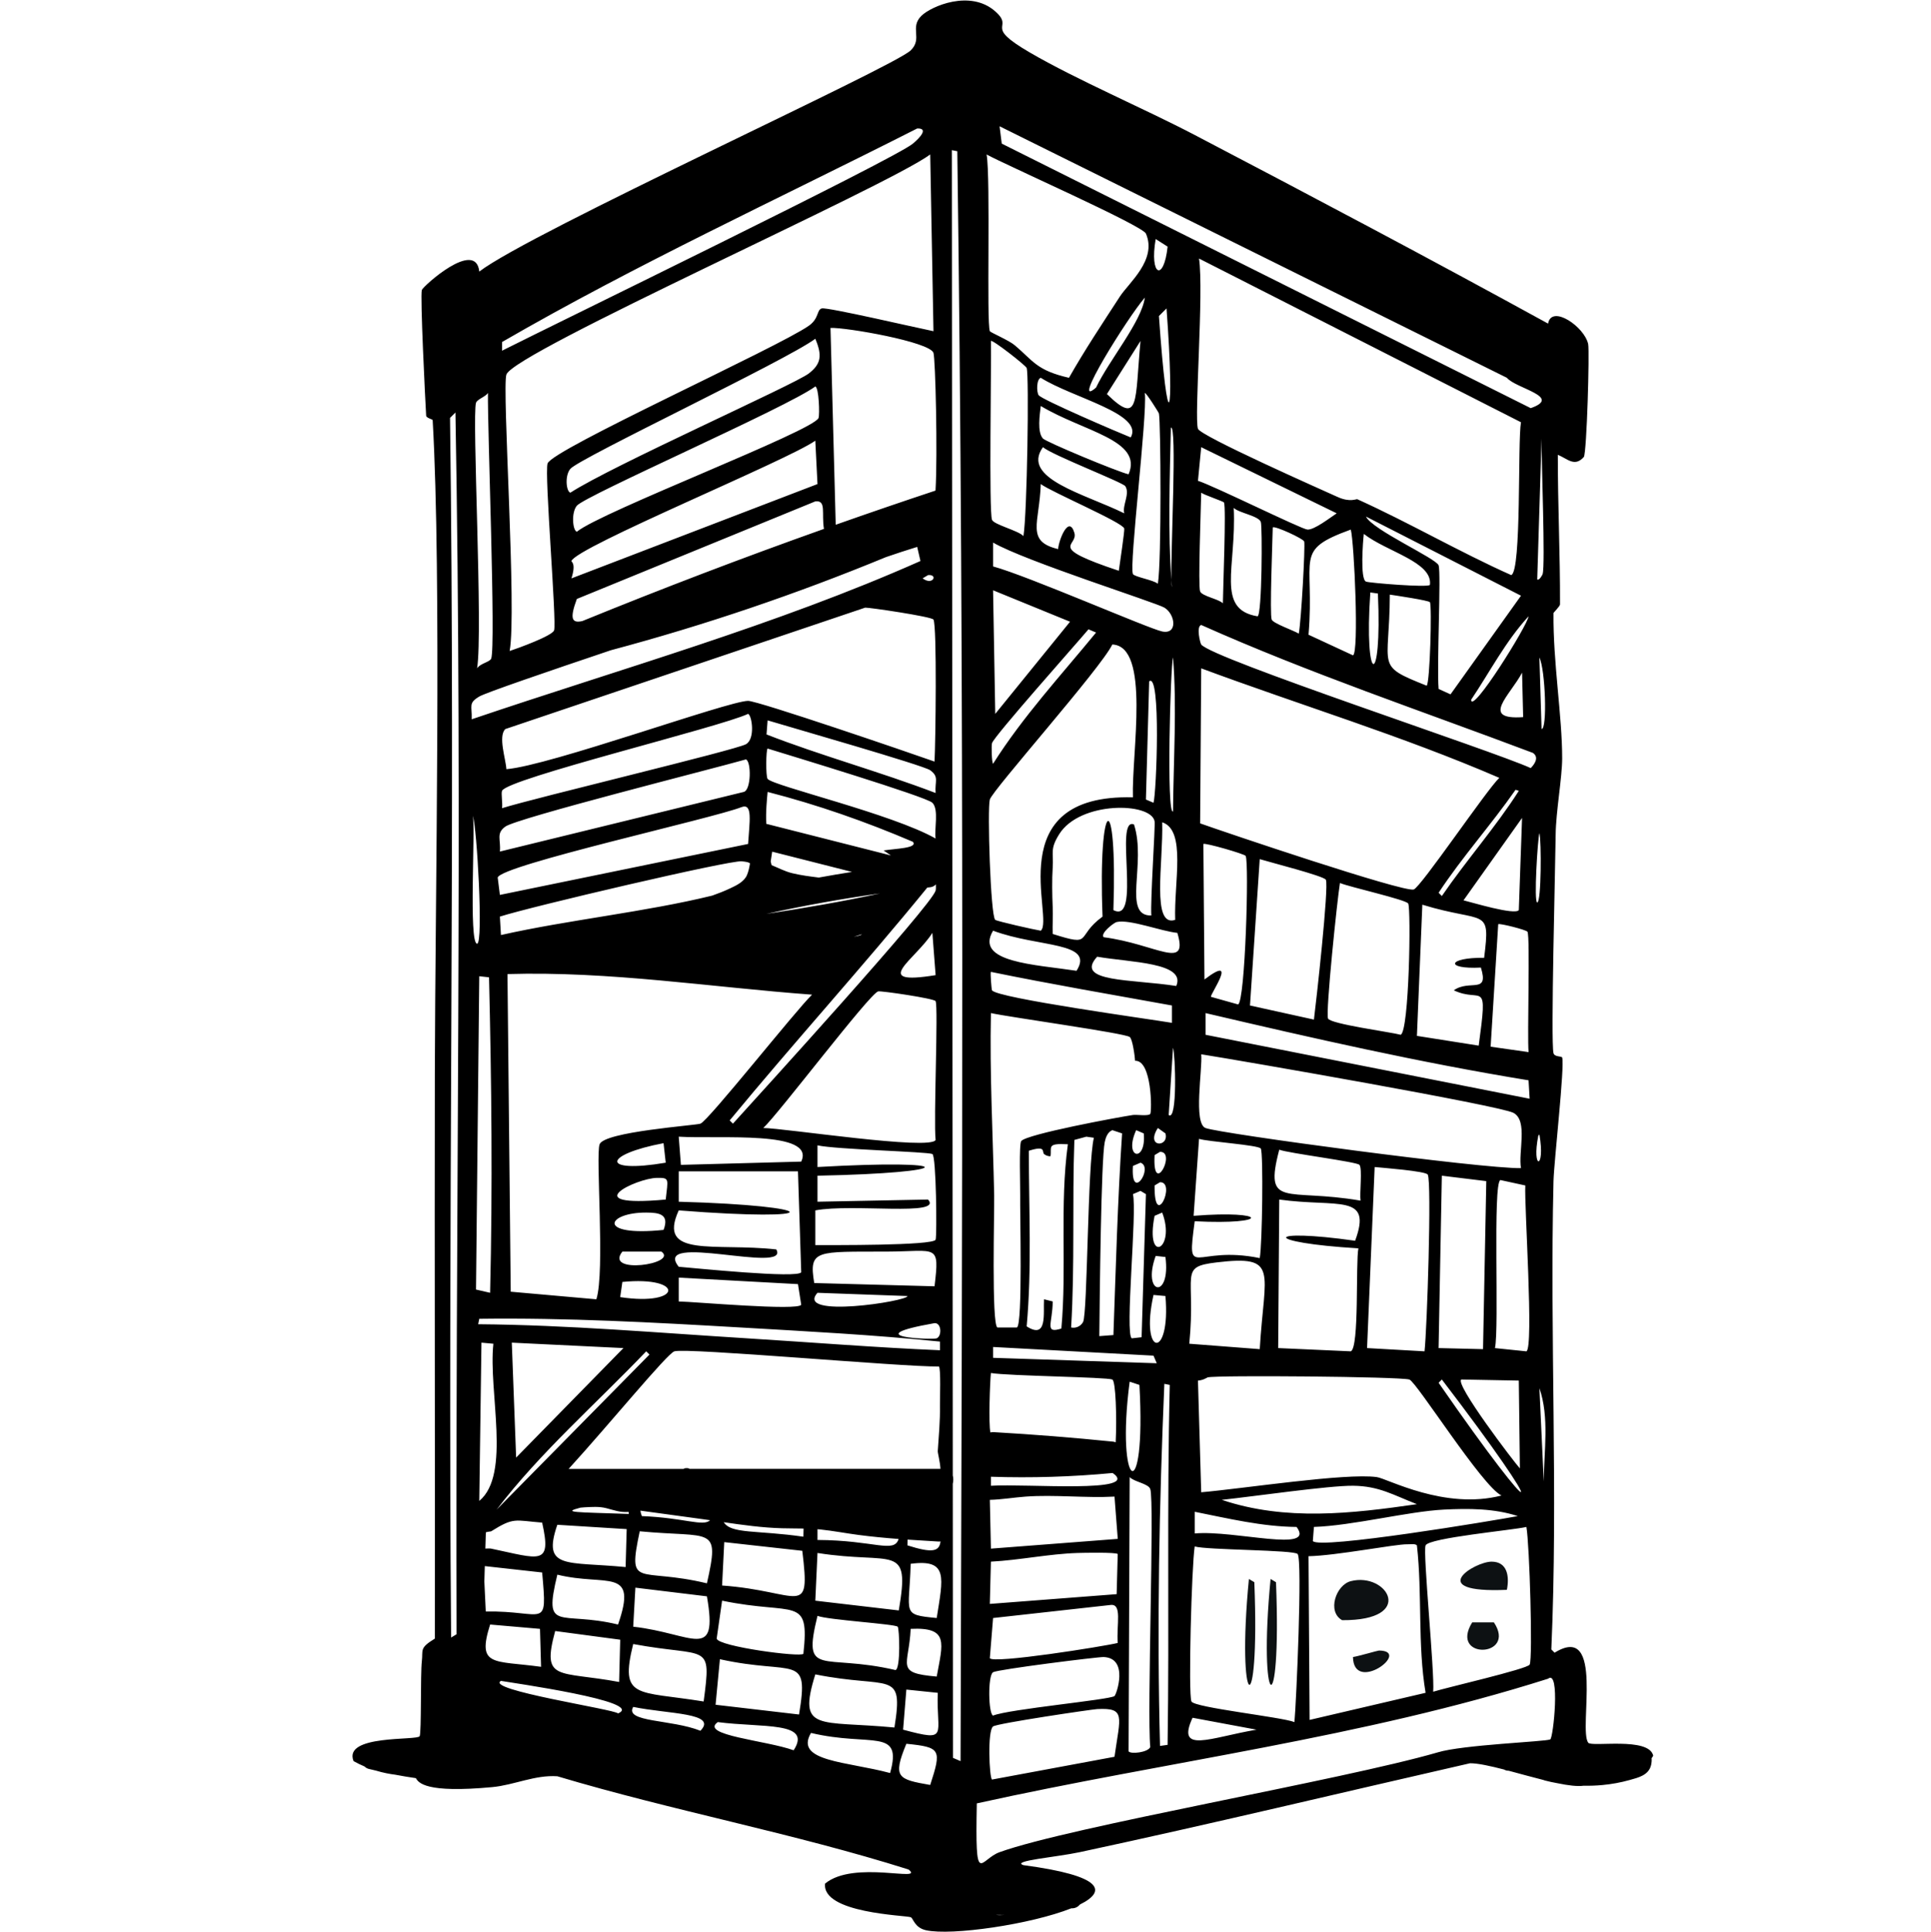 <?xml version="1.0" encoding="UTF-8"?>
<svg xmlns="http://www.w3.org/2000/svg" id="Layer_2" viewBox="0 0 1200 1200.32">
  <defs>
    <style>.cls-1{fill:#000;}.cls-1,.cls-2,.cls-3{stroke-width:0px;}.cls-2{fill:none;}.cls-3{fill:#0d1113;}</style>
  </defs>
  <g id="Layer_1-2">
    <path class="cls-3" d="M776.12,981.13c-7.88,81.24,6.95,93.2,3.37,2.02q-1.68-1.01-3.37-2.02Z"></path>
    <path class="cls-3" d="M789.59,981.13c-7.88,81.24,6.95,93.2,3.37,2.02l-3.37-2.02Z"></path>
    <path class="cls-3" d="M914.89,1008.08c-14.52,23.46,28.06,21.92,13.47,0h-13.47Z"></path>
    <path class="cls-3" d="M936.44,987.87c1.66-8.36.33-17.45-9.43-17.51-10.8-.07-42.28,19.74,9.43,17.51Z"></path>
    <path class="cls-3" d="M834.05,1006.73c46.33.28,28.05-30.07,5.39-24.25-9.27,2.38-14.87,19-5.39,24.25Z"></path>
    <path class="cls-3" d="M856.96,1025.59c-.83,0-12.26,3.42-16.17,4.04.44,23.21,36.87-3.84,16.17-4.04Z"></path>
    <path class="cls-1" d="M1027.38,1090.93c-2.65-11.9-38.36-5.18-40.42-8.08-6.15-8.67,10.52-75.32-20.88-55.91q-1.01-1.01-2.02-2.02c4.28-96.9-1.01-194,1.35-291.01.3-12.23,7.05-71.55,5.39-76.79-.32-1-4.71-.22-5.39-2.69-1.8-6.56,1.16-117.01,1.35-136.07.14-13.87,4.03-35.26,4.04-47.15.02-26.34-5.72-59.66-5.39-90.27,0-.34,4.04-4.22,4.04-5.39.12-31.03-1.39-61.94-1.35-92.96,5.98,2.44,10.41,7.85,16.17,1.35,1.83-2.99,3.6-65.5,2.69-70.06-2.13-10.73-22.77-24.96-24.92-12.8-72.71-39.93-146.11-78.75-219.6-117.21-31.17-16.31-73.3-34.26-102.39-51.2-29.8-17.34-9.16-14.63-21.56-25.6-15.52-13.74-39.75-3.19-45.81,2.69-7.64,7.43.91,14.13-6.74,21.56-10.81,10.5-236.25,113-268.1,137.42-2.14-20.55-35.06,9.23-35.7,11.45-1.09,3.75,2.09,68.15,2.69,78.14.08,1.38,4.02,2.23,4.04,2.69,5.58,97.66,1.57,296.14,1.35,406.2-.24,116.99.18,233.97,0,350.96-9.84,6.03-7.22,6.89-8.08,14.15-.91,7.56-.19,44.02-1.35,46.48-1.34,2.87-47.79-1.18-41.09,15.49,2.33,1.29,4.61,2.4,6.83,3.34.74.72,1.63,1.26,2.66,1.51,1.46.36,2.93.7,4.39,1.04,4.48,1.36,8.57,2.12,12.06,2.56,4.25.81,8.52,1.53,12.8,2.14,1.62,2.84,5.99,9.45,47.48,5.57,13.57-1.27,26.47-7.69,40.42-6.74,72.15,21.56,146.55,35.28,218.26,57.93,10.5,8.33-33.91-6.13-51.87,8.76-2.07,18.41,49.79,19.67,53.22,20.88,1.58.56,2.31,6.48,9.43,8.08,15.98,3.59,65.37-3.68,90.37-13.61h.48c2.05,0,3.71-.95,4.93-2.39,16.64-8.24,14.78-17.78-35.15-24.42-7.98-2.7,20.43-4.95,35.03-8.08,81-17.37,161.74-36.8,242.51-55.24,4.98,0,12.64,1.7,21.21,3.92.74.46,1.63.72,2.68.73.03,0,.07,0,.1,0,7.03,1.86,14.52,3.98,21.57,5.74.29.13.59.24.91.32,2.65.69,5.31,1.26,7.98,1.73,6.54,1.35,12.21,2.06,16.08,1.53,3.9.07,7.81-.06,11.73-.43,5.71-.53,11.37-1.57,16.89-3.11,5.4-1.51,11.81-2.97,13.33-9.2.34-1.41.49-2.92.36-4.37.36-.5.71-1.01,1-1.57ZM283.7,1015.49q-1.68,1.01-3.37,2.02c-2.12-252.56,2.7-505.21-.67-757.83l3.37-3.37c4.56,253.05-.12,506.12.67,759.18ZM582.11,1005.38c-22.29-2.13-17.05-2.37-16.17-33.68,23.73-3.16,20.04,8.75,16.17,33.68ZM563.93,960.25c.03-1.3.06-2.48.08-3.58,6.39.44,12.78.82,19.16,1.19.46.03.89,0,1.31-.07-.77,6.25-4.93,7.43-20.55,2.46ZM428.53,912.72c-.57-.47-1.59-.66-3.37-.3-.07.1-.13.2-.2.3h-71.58c25.03-27.42,61.26-71.71,65.71-73.05,7.88-2.37,141.52,9.73,164.37,9.43,1.33.94.61,20.66.67,24.25.16,9.71-.74,18.68-1.35,28.29-.08,1.29,1.41,6.47,1.66,11.08h-155.92ZM558.54,1000.67q-25.93-3.03-51.87-6.06.67-14.82,1.35-29.64c47.43,7.51,57.81-6.83,50.52,35.7ZM556.52,1037.72c-45.73-10.67-58.11,5.47-48.5-33.68,6.4,2.54,48.01,5.02,49.85,6.74,1.02.95,1.94,25.81-1.35,26.95ZM508.02,956.88v-6.67c.58.05,1.15.09,1.73.15,7.96.83,15.83,2.36,23.76,3.4,8.28,1.09,16.6,1.87,24.93,2.51-2.85,9.13-14.95.81-50.42.61ZM450.08,958.23q24.25,2.69,48.5,5.39c5.19,42.72-1.17,25.08-49.85,21.56q.67-13.47,1.35-26.95ZM449.75,945.85c12.03,1.76,24.11,3.43,36.21,3.76,4.48.12,8.95.09,13.42.18-.04,1.47-.08,3.13-.12,5.07-29.04-4.18-44.86-1.59-49.51-9.02ZM441.31,944.61c-4.43,4.16-15.94-1.51-42.43-2.55-.46-1.15-.76-2.29-.92-3.39,12.61,1.72,25.23,3.44,37.84,5.17,1.84.25,3.67.51,5.51.78ZM390.8,940.72c-33.26-1.15-42.02-.8-30.11-3.91.81-.09,1.63-.16,2.45-.21,4.54-.24,9.26-.61,13.7.55,4.71,1.23,8.47,2.67,13.43,2.34.12,0,.24-.03.36-.05.05.4.1.82.16,1.29ZM308.62,938.02c27.01-35.43,61.96-65.89,92.96-98.35q1.01,1.01,2.02,2.02-47.49,48.16-94.98,96.33ZM305.25,962.27c-.78-.16-2.13-.11-3.63-.03.1-3.37.21-6.74.31-10.11,1.69-.51,3.05-.47,3.32-.64,14.29-8.93,14.57-6.74,31.66-5.39,6.08,27.13-1.38,22.53-31.66,16.17ZM318.05,834.28q34.69,1.68,69.38,3.37-33.34,34.02-66.69,68.04-1.35-35.7-2.69-71.4ZM582.11,831.59c-2.28,1-51.21-.64-1.35-9.43,4.33-.3,4.69,7.96,1.35,9.43ZM576.73,745.36q-34.36.67-68.71,1.35v-16.17c88.23-1.72,89.55-10.47,0-5.39v-13.47c11.35,2.55,68.13,3.94,71.4,5.39,2.43,1.08,2.88,50.7,2.02,53.22-1.29,3.78-66.31,3.35-74.77,3.37v-21.56c23.44-4.39,79.62,3.89,70.06-6.74ZM551.13,777.7c31.35-.11,32.79-5.31,29.64,21.56q-37.39-1.01-74.77-2.02c-3.55-21.04,1.45-19.39,45.13-19.54ZM508.02,803.3q27.96,1.01,55.91,2.02c.52,3.2-70.24,14.16-55.91-2.02ZM581.44,708.31c-2.99,6.74-94.11-7.34-107.11-7.41,9.84-9.2,66.04-83.47,71.4-84.88,1.75-.46,34.97,4.41,35.7,6.06,1.74,3.94-1.33,73.94,0,86.22ZM421.79,787.13c-17.24-21.79,69.4,4.89,60.63-10.78-38.34-4.25-74.28,5.56-60.63-24.25,93.37,7.32,90.55-2.9,0-5.39v-18.86h74.1q1.01,31.32,2.02,62.65c-1.81,4.09-66.82-2.63-76.12-3.37ZM497.91,810.71c-1.75,3.94-66.75-1.89-76.12-2.02v-14.82q37.05,2.02,74.1,4.04,1.01,6.4,2.02,12.8ZM412.36,710.33q.67,6.06,1.35,12.13c-40.91,6.92-38.92-5.06-1.35-12.13ZM413.71,745.36c-56.64,5.16-18.37-13.3-5.39-13.47,8.02-.11,6.73.7,5.39,13.47ZM401.58,753.45c7.95.04,14.57.91,10.78,10.78-42.08,4.33-35.44-10.89-10.78-10.78ZM386.76,777.7h24.25c10.87,7.69-35.79,14.51-24.25,0ZM386.76,796.56c38.88-3.85,37.59,15.31-1.35,9.43q.67-4.72,1.35-9.43ZM372.62,711.01c-2.59,6.94,3.47,79.16-2.02,96.33q-26.61-2.36-53.22-4.72-1.01-98.69-2.02-197.37c63.46-1.89,126.17,8.15,189.29,12.8-9.84,9.37-64.4,78.37-69.38,80.16-3.03,1.09-59.73,4.98-62.65,12.8ZM580.09,384.97c2.26,3.79,1.3,77.22.67,88.25-15.86-5.62-109.77-37.75-115.86-37.72-12.45.05-123.48,40.36-150.22,42.44-.32-6.22-5.25-20.38-.67-24.92q111.82-37.72,223.64-75.45c2.15-.19,41.33,5.56,42.44,7.41ZM573.36,359.37q1.68-1.01,3.37-2.02c6.41-.63,3.02,6.79-3.37,2.02ZM455.47,698.21q-1.01-1.01-2.02-2.02c40.25-48.78,82.82-95.64,122.81-144.68.6-.06,1.2-.14,1.81-.2,1.46-.15,2.63-.81,3.52-1.78.09,1.59.02,3.23-.15,3.85-2.47,9.28-110.08,127.27-125.97,144.83ZM581.44,605.92c-41.53,6.74-12.31-9.83-2.02-26.27l2.02,26.27ZM553.67,531.56c-25.82-6.55-51.63-13.1-77.45-19.65-.49-6.86.49-16.48.81-19.83,30.9,7.94,61,18.47,90.27,30.99,3.32,4-10.81,4.19-18.19,5.39,1.71,1.15,3.22,2.16,4.57,3.1ZM529.43,541.78c-6.88,1.09-13.74,2.27-20.59,3.51-.03,0-.05-.01-.07-.01-5.52-.69-11.05-1.39-16.46-2.7-4.56-1.11-8.56-3.28-12.82-5-.23-.83-.41-1.6-.55-2.31.3-2.05.59-4.09.92-6.07,16.53,4.19,33.06,8.39,49.59,12.58ZM546.9,555.15c-23.41,5.05-47,9.12-70.68,12.71,23.38-5.16,46.96-9.4,70.68-12.71ZM535.6,580.49c-.31.28-.53.46-.64.51-.75.33-2.27.7-4.41,1.11,1.68-.53,3.37-1.06,5.04-1.62ZM581.44,521.04c-26.89-15.3-100.99-32.69-104.41-37.05-1.21-1.55-1.04-18.11,0-18.86,12.85,3.98,98.57,29.88,102.39,33.68,4.18,4.17,1.08,16.43,2.02,22.23ZM581.44,492.75c-34.54-13.22-71.45-23.26-105.09-36.38q.34-4.38.67-8.76c13.66,4.13,96.76,27.9,101.04,30.99,5.71,4.11,2.8,6.84,3.37,14.15ZM464.9,443.58c2.39.86,4.58,15.62-1.35,18.86-6.88,3.75-130.26,33.1-151.57,39.74.47-3.09-.67-9.01,0-10.78,2.87-7.51,135.83-39.66,152.91-47.83ZM314.01,513.63c7.41-5.34,128.15-35.71,149.55-41.76,3.34,1.2,3.33,19.01-1.35,20.21q-75.78,18.52-151.57,37.05c.71-7.46-2.53-11.24,3.37-15.49ZM460.86,501.51c7.06-2.65,4.89,9.17,4.04,22.9q-77.13,15.83-154.26,31.66-.67-5.39-1.35-10.78c1.87-7.69,134.33-36.89,151.57-43.79ZM460.86,535.19c2.8.26,4.36.54,5.22,1.27-.4,2.54-.94,5.02-1.86,7.23-1.75,4.21-6.59,6.48-10.48,8.31-3.62,1.71-7.35,3.17-11.13,4.5-41.63,10.2-89.79,15.13-131.3,24.5q-.34-5.73-.67-11.45c18.86-6.1,142.54-35.06,150.22-34.36ZM423.14,723.81l-1.35-17.51c25.39,1.53,85.32-4.07,76.12,15.49q-37.39,1.01-74.77,2.02ZM581.37,304.83c-20.74,6.88-41.41,13.96-62.02,21.23-1.57-59-1.61-60.46-3.25-122.3,9.66-.42,61.69,8.66,63.99,15.49,1.24,3.68,2.62,62.81,1.28,85.57ZM580.09,205.79c-10.54-2.1-65.83-15.01-69.38-14.15-3.26.79-1.55,6.21-8.08,10.78-19.58,13.7-159.43,76.84-162.34,85.55-2.08,6.22,5.79,98.85,4.04,103.74-1.23,3.43-22.76,11.21-27.62,12.8,4.54-24.17-4.85-163.67-2.02-171.78,4.9-14.01,235.8-116.48,263.39-136.75q1.01,54.9,2.02,109.8ZM502.63,232.06c-8.91,6.89-122.7,57.48-148.2,74.1-2.59-.86-3.55-10.55,0-14.82,5.51-6.63,134.29-67.44,152.24-80.84,4.34,10.33,3.68,15.59-4.04,21.56ZM508.69,259.68c-2.65,7.89-134.9,58.2-150.22,70.73-2.58-.74-3.59-11.84,0-16.17,5.29-6.37,130.61-61.11,148.2-74.1,2.29.79,2.75,17.35,2.02,19.54ZM355.1,348.6c3.3-8.86,134.09-62.43,151.57-74.77q.67,13.47,1.35,26.95-76.46,29.3-152.91,58.61c3.08-9.59-.19-10.27,0-10.78ZM358.47,372.17q74.1-30.31,148.2-60.63c7.05-.84,3.75,7.38,5.37,17.1-50.49,17.94-100.55,37.04-150.17,57.27-6.41,1.42-8.03-1.22-3.4-13.74ZM311.99,212.52c83.53-48.33,171.82-89,258-132.7,7.12-.22,1.94,5.55-2.69,9.43-11.45,9.59-220.35,111.02-255.31,128.66v-5.39ZM295.82,250.25c.72-2.17,5.92-3.73,7.41-6.06-.34,21.96,4.94,157.32,2.02,165.04-.81,2.14-7,3.05-8.76,6.06,3.69-23.11-3.26-157.2-.67-165.04ZM297.84,432.8c3.87-2.32,42.81-15.65,81.77-28.76,58.18-15.53,115.29-34.91,170.96-57.87,6.44-2.21,12.9-4.35,19.42-6.34q1.01,4.38,2.02,8.76c-89.49,39.76-186.14,66.89-278.88,98.35.29-8.57-2.24-9.97,4.72-14.15ZM293.8,506.9c2.54,6.12,6.68,79.52,2.69,79.49-5.39-.05-.89-73.35-2.69-79.49ZM297.84,606.6q3.03.34,6.06.67c1.56,65.3,2.26,130.69.67,196.03q-4.38-1.01-8.76-2.02,1.01-97.34,2.02-194.68ZM297.84,819.46c54.2-.71,108.25,2.24,162.34,5.39,41.38,2.41,82.69,4.55,123.95,8.76v5.39c-39.79-1.68-79.97-4.93-119.91-7.41-55.67-3.45-111.22-8.31-167.06-8.76q.34-1.68.67-3.37ZM297.84,932.63q.67-49.17,1.35-98.35,3.7.34,7.41.67c-3.23,29.78,11.21,81.13-8.76,97.68ZM301.29,973.13c17.43,1.94,17.7,1.97,35.62,3.96,3.3,36.58,1.79,23.59-35.03,24.25-.47-9.91-.61-12.88-.89-18.64.1-3.19.19-6.38.29-9.57ZM304.58,1009.43q15.49,1.35,30.99,2.69.34,11.79.67,23.58c-29.56-4.08-40.05.21-31.66-26.27ZM384.07,1064.66c-2.41-2.62-82.97-14.61-72.75-20.21,5.65,1.05,90.39,12.87,72.75,20.21ZM345,1013.47q20.21,2.69,40.42,5.39-.34,13.14-.67,26.27c-37.87-7.08-48.36,0-39.74-31.66ZM384.07,1009.43c-36.45-8.81-46.61,5.77-37.72-30.99,30.62,7.54,50.28-5.16,37.72,30.99ZM388.78,973.72c-36.73-3.56-52.05,1.7-42.44-26.27q21.56,1.35,43.11,2.69-.34,11.79-.67,23.58ZM435.26,1075.44c-18.07-7.18-47.32-5.19-41.77-14.82,22,4.52,52.8,3.63,41.77,14.82ZM437.28,1057.25c-41.56-6.76-52.33-1.16-43.79-35.7,46.46,8.65,48.74-1.8,43.79,35.7ZM393.5,1010.77l1.35-24.25q22.23,2.69,44.46,5.39c7.11,41.19-8.74,22.99-45.81,18.86ZM439.31,983.83c-42.83-10.32-49.47,4.22-41.76-32.33,44.99,4.28,49.88-3.9,41.76,32.33ZM493.2,1087.57c-16.82-6.12-58.73-9.31-47.15-17.51,27.66,3.63,58.96-.55,47.15,17.51ZM496.56,1065.34q-25.93-3.03-51.87-6.06,1.35-14.15,2.69-28.29c46.65,10.28,55.59-4.29,49.17,34.36ZM499.26,1027.61c-1.62,2.29-52.87-4.5-53.89-9.43q1.68-11.79,3.37-23.58c45.39,9.43,54.48-3.59,50.52,33.01ZM553.15,1101.71c-26.66-7.23-59.73-7.05-49.17-24.92,37.32,8.85,57.13-3.58,49.17,24.92ZM555.84,1073.42c-47.02-4.51-60.46,3.12-49.17-33.01,46.54,9.36,55.04-3.54,49.17,33.01ZM578.07,1109.12c-20.12-3.53-23.51-4.51-14.82-25.6,21.4,2.18,22.02,3.45,14.82,25.6ZM561.23,1074.77q1.01-12.46,2.02-24.92,9.77,1.01,19.54,2.02c-1.08,26.38,7.44,30.67-21.56,22.9ZM582.11,1041.76c-26.22-2.26-17.28-6.4-16.17-29.64,24.11-1.17,19.89,9,16.17,29.64ZM596.93,1094.3q-2.36-1.01-4.72-2.02c-.04-64.34-.08-120.38-.11-170.28.42-1.75.43-3.59,0-5.17-.22-332.91-.26-390.61-.56-823.54q1.68.34,3.37.67c4.56,333.38,2.99,666.91,2.02,1000.34ZM885.92,960.25c2.05-4.69,54.42-9.49,62.65-11.45,1.93,10.46,4.05,81.78,2.02,85.55-1.48,2.74-52.88,14.53-59.95,16.84.99-11.97-6.54-86.77-4.72-90.94ZM755.91,784.43c39.34-4.7,29.8,5.07,26.95,53.89q-21.89-1.68-43.79-3.37c4.31-43.48-7.05-47.67,16.84-50.52ZM741.76,755.47q1.68-23.91,3.37-47.83c5.18,1.78,37.18,3.81,38.4,6.06,1.61,2.99.91,59.58-.67,68.04-41.13-8.38-45.48,14.92-40.42-22.9,47.62,2.44,45.95-7.08-.67-3.37ZM745.13,160.65q100.03,50.86,200.07,101.72c-2.15,12.02.47,92.57-6.06,94.98-32.39-14.45-63.37-32.57-95.66-47.15-.56-.25-4.56,2.08-12.13-1.35-10.35-4.69-85.31-37.87-86.9-42.44-2.4-6.91,3.73-85.42.67-105.76ZM914.21,434.82c11.72-17.43,21.36-36.27,35.7-51.87-.63,5.71-35.38,61.32-35.7,51.87ZM946.55,445.6c-26.99,1.88-8.13-13.52-.67-27.62q.34,13.81.67,27.62ZM894.01,351.29c-1.44-4.33-41.2-22.05-45.13-30.31l96.33,49.17q-21.89,30.65-43.79,61.3-3.7-1.68-7.41-3.37c-1.23-14.5,1.65-71.85,0-76.79ZM848.87,361.39c-3.75-1.67-1.85-25.19-1.35-29.64,14.33,11.15,42.92,17.46,41.09,31.66-.82,1.84-37.9-1.2-39.74-2.02ZM851.57,368.13q2.36.34,4.72.67c2.71,60.21-8.74,56.86-4.72-.67ZM863.69,369.48c3.64.54,24.26,3.61,24.92,4.72,1.33,2.23.02,50.27-2.02,51.87-32.39-12.94-23.07-10.37-22.9-56.58ZM744.46,298.75q1.01-10.44,2.02-20.88,42.1,20.55,84.2,41.09c-4.12,2.71-13.89,10.37-18.19,10.1-3.72-.23-58.66-27.42-68.04-30.31ZM807.11,393.73c-3.03-1.94-15.92-6.33-16.84-8.76-1.29-3.39.48-48.16.67-57.26,1.38-1.11,19.08,7.02,19.54,8.76.73,2.77-1.88,49.88-3.37,57.26ZM766.69,315.59c3.26,3.19,15.45,4.9,16.84,8.76.99,2.76.77,57.7-2.02,58.61-26.23-4.32-13.01-30.48-14.82-67.36ZM759.95,374.87c-2.51-2.66-13-4.4-14.15-7.41-1.34-3.52.52-51.75.67-61.3,1.9,1.39,13.79,5.38,14.15,6.06,1.45,2.78-.61,54.24-.67,62.65ZM839.44,329.06c2.13,8.04,5.19,76.9,1.35,78.14q-13.81-6.4-27.62-12.8c4.06-48.76-9.88-52.17,26.27-65.34ZM845.5,746.04c-46.18-7.99-60.23,5.43-50.52-31.66,5.89,2.25,48.22,7.49,49.85,9.43,1.91,2.28-.02,17.81.67,22.23ZM844.16,775.68c-1.78,9.09.64,61.68-4.72,63.99q-22.57-1.01-45.13-2.02.34-46.14.67-92.29c36.51,5.03,58.09-4.05,47.15,25.6-56.47-8-58.53,1.09,2.02,4.72ZM875.82,857.19c4.41,1.34,45.16,66.2,57.26,72.08-35.35,9.14-70.88-10.53-77.47-11.45-19.31-2.69-83.49,7.22-109.13,9.43l-2.02-69.38c3.35-.24,5.75-1.95,6.06-2.02,6.09-1.45,119.3-.47,125.29,1.35ZM849.55,837.65q2.36-56.25,4.72-112.5c4.68.47,31.88,2.53,33.01,4.72,2.52,4.88-.47,96.41-2.02,109.8q-17.85-1.01-35.7-2.02ZM943.18,942.06c-14.95,2.81-123.47,20.9-127.32,15.49l.67-8.76c24.08-.78,58.59-9.67,80.84-10.78,15.12-.75,31.35-.76,45.81,4.04ZM894.01,859.21q1.01-1.01,2.02-2.02c68.89,89.98,62.91,95.78-2.02,2.02ZM921.62,838.32q-13.81-.34-27.62-.67,1.01-53.55,2.02-107.11,13.81,1.68,27.62,3.37-1.01,52.21-2.02,104.41ZM943.85,857.86q.34,27.28.67,54.56c-3.61-3.91-40.77-52.71-36.38-55.24q17.85.34,35.7.67ZM929.03,837.65c2.73-12.28-1.49-102.48,3.37-104.41q7.75,1.68,15.49,3.37c-.72,11.81,5.39,100.97.67,103.07q-9.77-1.01-19.54-2.02ZM749.17,642.97v-13.47c66.55,15.59,133.25,30.77,200.74,41.77q.34,5.73.67,11.45-100.71-19.87-201.41-39.74ZM748.5,608.62q-.34-42.1-.67-84.2c1.05-.87,25.62,6.21,26.27,7.41,2.21,4.1-.28,90.78-4.72,92.29q-8.42-2.36-16.84-4.72c-.85-1.21,17.72-27.31-4.04-10.78ZM776.79,624.78q3.03-45.47,6.06-90.94c5.67,1.77,39.85,10.45,41.09,12.8,2.04,3.86-6.08,76.58-7.41,86.9q-19.87-4.38-39.74-8.76ZM832.7,548.66c5.54,2.42,41.3,10.39,42.44,12.8,1.76,3.71.62,79.41-4.72,81.51-5.94-1.65-43.76-6.68-45.13-10.1-1.58-3.93,5.74-74.14,7.41-84.2ZM920.28,601.21c5.24,16.84-7.1,7.14-16.84,14.15,17.72,8.32,21.3-8.43,15.49,34.36q-19.2-3.03-38.4-6.06l3.37-81.51c39.09,11.97,42.41.95,38.4,33.01-22.75-.3-24.69,7.21-2.02,6.06ZM949.92,653.75q-11.79-1.68-23.58-3.37,2.36-38.06,4.72-76.12c.84-.69,17.57,3.52,18.19,4.72,1.71,3.33-.23,64.77.67,74.77ZM943.85,565.5c-2.37,3.35-29.34-4.86-34.36-6.06q18.19-25.6,36.38-51.2-1.01,28.63-2.02,57.26ZM896.03,556.75q-1.01-1.01-2.02-2.02c14.65-22.22,32.59-42.14,47.83-63.99q1.01.34,2.02.67c-14.48,22.69-32.57,43.05-47.83,65.34ZM878.51,552.71c-6.74,1.76-117.55-35.67-132.7-41.09q.34-48.16.67-96.33c61.66,22.89,124.84,41.95,185.25,68.04-7.83,7.39-48.99,68.28-53.22,69.38ZM746.48,655.1c25.14,3.96,185.25,31.81,194.01,36.38,9.21,4.8,2.89,24.48,4.72,34.36-24.11.42-186.79-21.4-196.03-24.92-7.71-2.94-1.85-36.34-2.69-45.81ZM740.42,1057.25c-2.07-4.35.12-84.49,2.02-96.33,7.66,2.26,62.14,2.1,63.99,4.72,3.02,4.26-.85,92.05-2.02,104.41-7.9-3.15-62.18-8.98-63.99-12.8ZM780.84,1074.77c-28.51,4.79-50.19,15.27-39.74-7.41q19.87,3.7,39.74,7.41ZM742.44,952.84v-13.47c20.92,4.17,41.92,9.25,63.32,9.43,12.1,16.4-38.34,1.85-63.32,4.04ZM759.28,931.96c20.02-2.14,66.64-8.91,81.51-8.76,16.24.16,24.94,5.72,39.74,11.45-40.42,5.84-81.56,10.63-121.25-2.69ZM874.47,959.58c2.4.03,4.93-.49,6.06.67,3.41,30.34.34,61.52,5.39,91.61q-36.04,8.42-72.08,16.84-.34-50.86-.67-101.72c17.02-.31,53.79-7.51,61.3-7.41ZM951.26,477.26c-23.48-10.77-198.27-68.01-204.78-76.79-.65-.88-3.21-11.25,0-12.13,67.24,30.02,137.25,53.5,206.13,79.49,3.96,2.71,1.14,6.91-1.35,9.43ZM956.65,517.68c1.29,4.76,1.2,43.11-1.35,43.11-2.21,0,.29-39.79,1.35-43.11ZM955.98,705.62q.34-.34.67-.67c3.86,22.08-5,22.14-.67.67ZM959.35,920.51q-1.35-28.97-2.69-57.93c6.27,18.12,2.83,38.88,2.69,57.93ZM958,453.01q-.67-22.23-1.35-44.46c3.7,7.58,5.01,44.45,1.35,44.46ZM958.67,356.68c-.2.66-2.22,4.26-3.37,3.37q1.35-43.79,2.69-87.57c-.13,14,2.4,78.41.67,84.2ZM936.44,234.75c5.49,6.65,34.74,11.83,14.82,18.86q-164.37-82.18-328.73-164.37l-1.35-10.78q157.63,78.14,315.26,156.28ZM725.6,1084.2q-2.36.34-4.72.67c-1.97-75.05-.49-150.02,2.69-224.99q1.68.34,3.37.67c-1.84,74.56-.23,149.08-1.35,223.64ZM714.82,1085.55c-1.36,3.37-12.14,4.57-13.47,2.69q.34-85.21.67-170.43c2.73,3,11.57,3.99,12.8,7.41,2.7,7.55-2.07,138.61,0,160.32ZM702.02,858.53q3.03,1.01,6.06,2.02c4.38,77.68-14.92,65.39-6.06-2.02ZM617.14,843.71v-6.74q49.85,2.69,99.7,5.39l2.02,4.72q-50.86-1.68-101.72-3.37ZM692.59,1053.88c-3.02,2.34-65.48,8.09-75.45,12.13-2.96-1.02-3.34-24.97,0-26.95,2.99-1.76,65.25-9.57,68.71-9.43,15.79.64,7.97,23.29,6.74,24.25ZM692.59,1091.61q-38.06,7.07-76.12,14.15c-1.68-1.37-2.92-30.37.67-33.01,2.64-1.94,61.39-10.61,64.67-10.78,17.97-.92,14.32,4.45,10.78,29.64ZM615.8,211.85c1.08-.88,21.74,15.28,22.23,16.84,1.56,4.98.28,90.73-2.02,104.41-3.16-3.43-18.39-7.1-19.54-10.1-1.98-5.19-.33-96.65-.67-111.15ZM730.31,571.57c-14.9,4.91-7.34-35.52-8.08-60.63,15.08,4.9,7.25,37.32,8.08,60.63ZM728.97,504.2c-4.21,2.44-1.58-90.66,0-95.66,2.45,29.82.26,64.22,0,95.66ZM727.94,360.33c.11,1.49.23,2.98.36,4.43-.2-.46-.31-2.03-.36-4.43-2.14-28.54-1-64.25-.32-94.59,3.91-2.27-.07,74.81.32,94.59ZM720.21,196.36q2.36-2.36,4.72-4.72c5.22,71.2.65,82.47-4.72,4.72ZM718.19,148.53q3.7,2.36,7.41,4.72c-2.32,21.99-11.41,18.41-7.41-4.72ZM720.21,256.98c1.11,5.17,1.7,91.4-.67,105.76-2.45-2.28-14.61-4.27-15.49-6.06-2.49-5.06,8.96-97.99,7.41-112.5.66-.41,8.59,12.04,8.76,12.8ZM681.14,240.82c-16.62,14.56,19.74-43.78,30.31-55.91-2.02,14.97-22.28,39-30.31,55.91ZM708.76,211.85c-3.57,37.82-.41,52.97-20.88,33.01q10.44-16.5,20.88-33.01ZM702.69,271.8c-7.16-2.83-55.59-23.6-57.26-26.27-1.36-2.18-1.31-9.92,1.35-10.78,19.84,12.5,64.21,22.33,55.91,37.05ZM698.65,318.96c-24.56-12.09-64.48-21.65-50.52-41.09,5.9,4.99,49.69,21.85,51.2,24.25,3.02,4.84-2,11.79-.67,16.84ZM648.13,272.48c-3.69-4.03-1.98-14.84-1.35-20.21,26.38,15.87,63.75,21.12,54.56,42.44-7.08-1.65-51.27-20.1-53.22-22.23ZM646.78,300.77c6.33,4.83,50.9,23.82,51.87,27.62.33,1.28-2.82,22.15-3.37,26.27-45.73-15.22-25.04-14.96-27.62-23.58-3.41-11.39-9.7,4.35-10.1,10.1-20.36-4.83-11.55-16.16-10.78-40.42ZM723.58,377.56c6.8,4.08,8.49,16.81-1.35,14.82-8.28-1.67-83.49-34.54-105.09-40.42v-14.82c19.75,11.48,101.2,37.27,106.43,40.42ZM715.49,568.87c-18.23.37-2.92-32.42-10.78-56.58-12.57-5.14,4.9,62.39-12.8,53.22,2.63-77.79-9.68-71.09-6.74,4.04-17.39,12.69-5.21,18.94-30.99,10.78-.18-5.6.25-11.25,0-16.84-.32-7.16-.48-17.24,0-24.25.67-9.72-1.87-11.39,4.04-20.88,12.88-20.69,57.01-19.97,59.28-8.08.55,2.88-2.69,48.98-2.02,58.61ZM717.51,717.74l3.37-2.02c10.54-.24-4.87,28.89-3.37,2.02ZM717.51,736.61q1.68-1.01,3.37-2.02c10.34-.23-3.72,30.69-3.37,2.02ZM719.54,700.9q2.36,1.68,4.72,3.37c2.38,8.81-12.63,8.95-4.72-3.37ZM717.51,755.47q2.36-1.01,4.72-2.02c8.74,22.87-10.78,32.83-4.72,2.02ZM718.19,780.39q3.03.34,6.06.67c3.48,26.69-14.84,23.62-6.06-.67ZM616.47,615.35c-.3-.49-1.17-11.16-.67-11.45,37.36,7.65,75.21,14.14,112.5,20.88v10.78c-13.02-2.23-108.84-15.36-111.82-20.21ZM706.06,702.25q2.36,1.01,4.72,2.02c1.71,18.46-12.8,15.86-4.72-2.02ZM704.04,724.48q2.36-1.01,4.72-2.02c8.41,2.83-6.19,25.21-4.72,2.02ZM704.04,742q2.36-1.01,4.72-2.02,1.68,1.01,3.37,2.02-1.35,44.46-2.69,88.92-3.03.34-6.06.67c-4.5-2.09,3.36-78.67.67-89.59ZM704.04,692.82c-9.36,1.4-65.79,11.86-69.38,16.17-1.48,1.78-.57,28.49-.67,33.68-.21,10.49,1.64,80.26-2.02,82.18h-12.13c-3.76-1.67-1.82-72.58-2.02-82.18-.78-37.71-2.85-75.44-2.02-113.17,11.14,2.48,82.59,12.38,86.22,14.82,1.81,1.21,3.23,12.3,3.37,14.82,10.53-.53,10.5,31.5,9.43,33.01-1.07,1.5-8.49.33-10.78.67ZM697.31,704.27c-2.78,41.74-3.89,83.52-5.39,125.29q-4.38.34-8.76.67c.24-24.17,1.1-109.66,3.37-120.58.54-2.62,1.67-6.2,4.72-7.41q3.03,1.01,6.06,2.02ZM679.79,706.97c-3.98,15.79-3.91,109.52-6.74,114.52-1.49,2.62-4.38,3.98-7.41,3.37,2.34-38.85.63-77.79,2.02-116.54q3.7-1.01,7.41-2.02,2.36.34,4.72.67ZM659.58,825.52c-10.81,3.39-5.43-3.29-5.39-16.84q-2.69-.67-5.39-1.35c-.52,8.62,2.26,25.22-10.78,16.84,3.27-36.36,1.32-72.73,1.35-109.13,10.83-3.43,8.06.55,9.43,2.02.68.73,2.82,1.61,4.04,1.35.85-5.76-2.58-8.1,10.78-7.41-5.18,38.01-.61,76.47-4.04,114.52ZM694.61,1020.88c-8.44,2.1-77.94,13.18-79.49,9.43q1.01-12.46,2.02-24.92,36.38-4.04,72.75-8.08c7.76-1.24,3.82,12.15,4.72,23.58ZM615.12,996.63q.34-13.14.67-26.27c17.83-.93,36.11-4.84,53.89-5.39,3.47-.11,24.08-.52,24.92.67q-.34,12.46-.67,24.92-39.41,3.03-78.81,6.06ZM615.8,962.27q-.34-15.16-.67-30.31c7.4-.18,14.92-1.49,22.23-2.02,17.89-1.3,37.18.96,55.24,0q1.01,13.14,2.02,26.27-39.41,3.03-78.81,6.06ZM615.8,923.2v-5.6c25.23.84,50.48.05,75.62-2.32.01,0,.03,0,.04,0,18.23,12.74-53.33,6.54-75.66,7.93ZM693.33,896.21c-.51-.22-1.07-.37-1.69-.43-24.7-2.51-49.45-4.48-74.24-5.9-.68-.04-1.31.04-1.91.2-1.23-5.19-.28-31.69.3-36.93,10.94,1.83,71.99,2.51,75.45,4.04,2.16.96,2.83,23.77,2.09,39.02ZM617.14,578.3c28.31,10.6,63.43,6.72,51.87,24.92-25.85-3.94-63.66-5.21-51.87-24.92ZM716.84,498.82q-2.36-1.01-4.72-2.02,1.01-36.71,2.02-73.43c7.46-6.1,4.5,69.97,2.69,75.45ZM676.42,391.03l4.72,2.02c-21.84,26.64-45.45,52.17-63.99,81.51-.85-.53-1.12-11.33-.67-12.8,1.35-4.43,52.39-61.72,59.95-70.73ZM617.14,366.78q23.91,9.77,47.83,19.54-23.24,28.63-46.48,57.26-.67-38.4-1.35-76.79ZM691.24,400.47c23.86,1.02,11.93,67.34,12.8,94.98-83.45-2.26-48.53,75.65-57.26,82.86-4.24-.67-27.14-5.84-28.29-6.74-2.95-2.3-4.98-69.13-3.37-74.77,1.68-5.9,68.93-81.45,76.12-96.33ZM716.84,804.64q3.7.34,7.41.67c3.43,39.97-16.06,37.8-7.41-.67ZM726.27,692.82q1.35-20.88,2.69-41.77c1.41,3.68,2.89,46.02-2.69,41.77ZM681.81,594.47c20.58,3.59,55.45,3.55,49.17,18.19-27.6-4.33-63.72-2.22-49.17-18.19ZM685.85,582.35c-2.28-2.39,6.4-9.05,8.08-9.43,8.28-1.86,27.77,5.79,37.72,6.74,7.14,23.81-13.05,6.97-45.81,2.69ZM712.13,145.16c7.03,16.29-10.7,30.64-16.17,39.07-10.81,16.66-21.85,33.23-31.66,50.52-20.23-4.61-22.23-10.57-33.68-20.21-3.79-3.19-15.14-7.94-15.49-8.76-2.17-5.04.56-95.19-2.02-109.8,11.39,6.31,96.83,44.1,99.02,49.17ZM619.04,1189.83c1.67.06,3.35.08,5.02.07-2.19.15-3.92.13-5.02-.07ZM893.33,1088.91c-60,17.33-228.38,46.17-272.15,61.97-12.55,4.53-15.2,23.22-14.15-30.31,117.78-26.06,239.52-40.8,355-77.47,7.71-6.13,3.26,36.87,1.35,37.72-3.22,1.43-54.38,3.29-70.06,8.08Z"></path>
    <rect class="cls-2" width="1200" height="1200"></rect>
  </g>
</svg>
